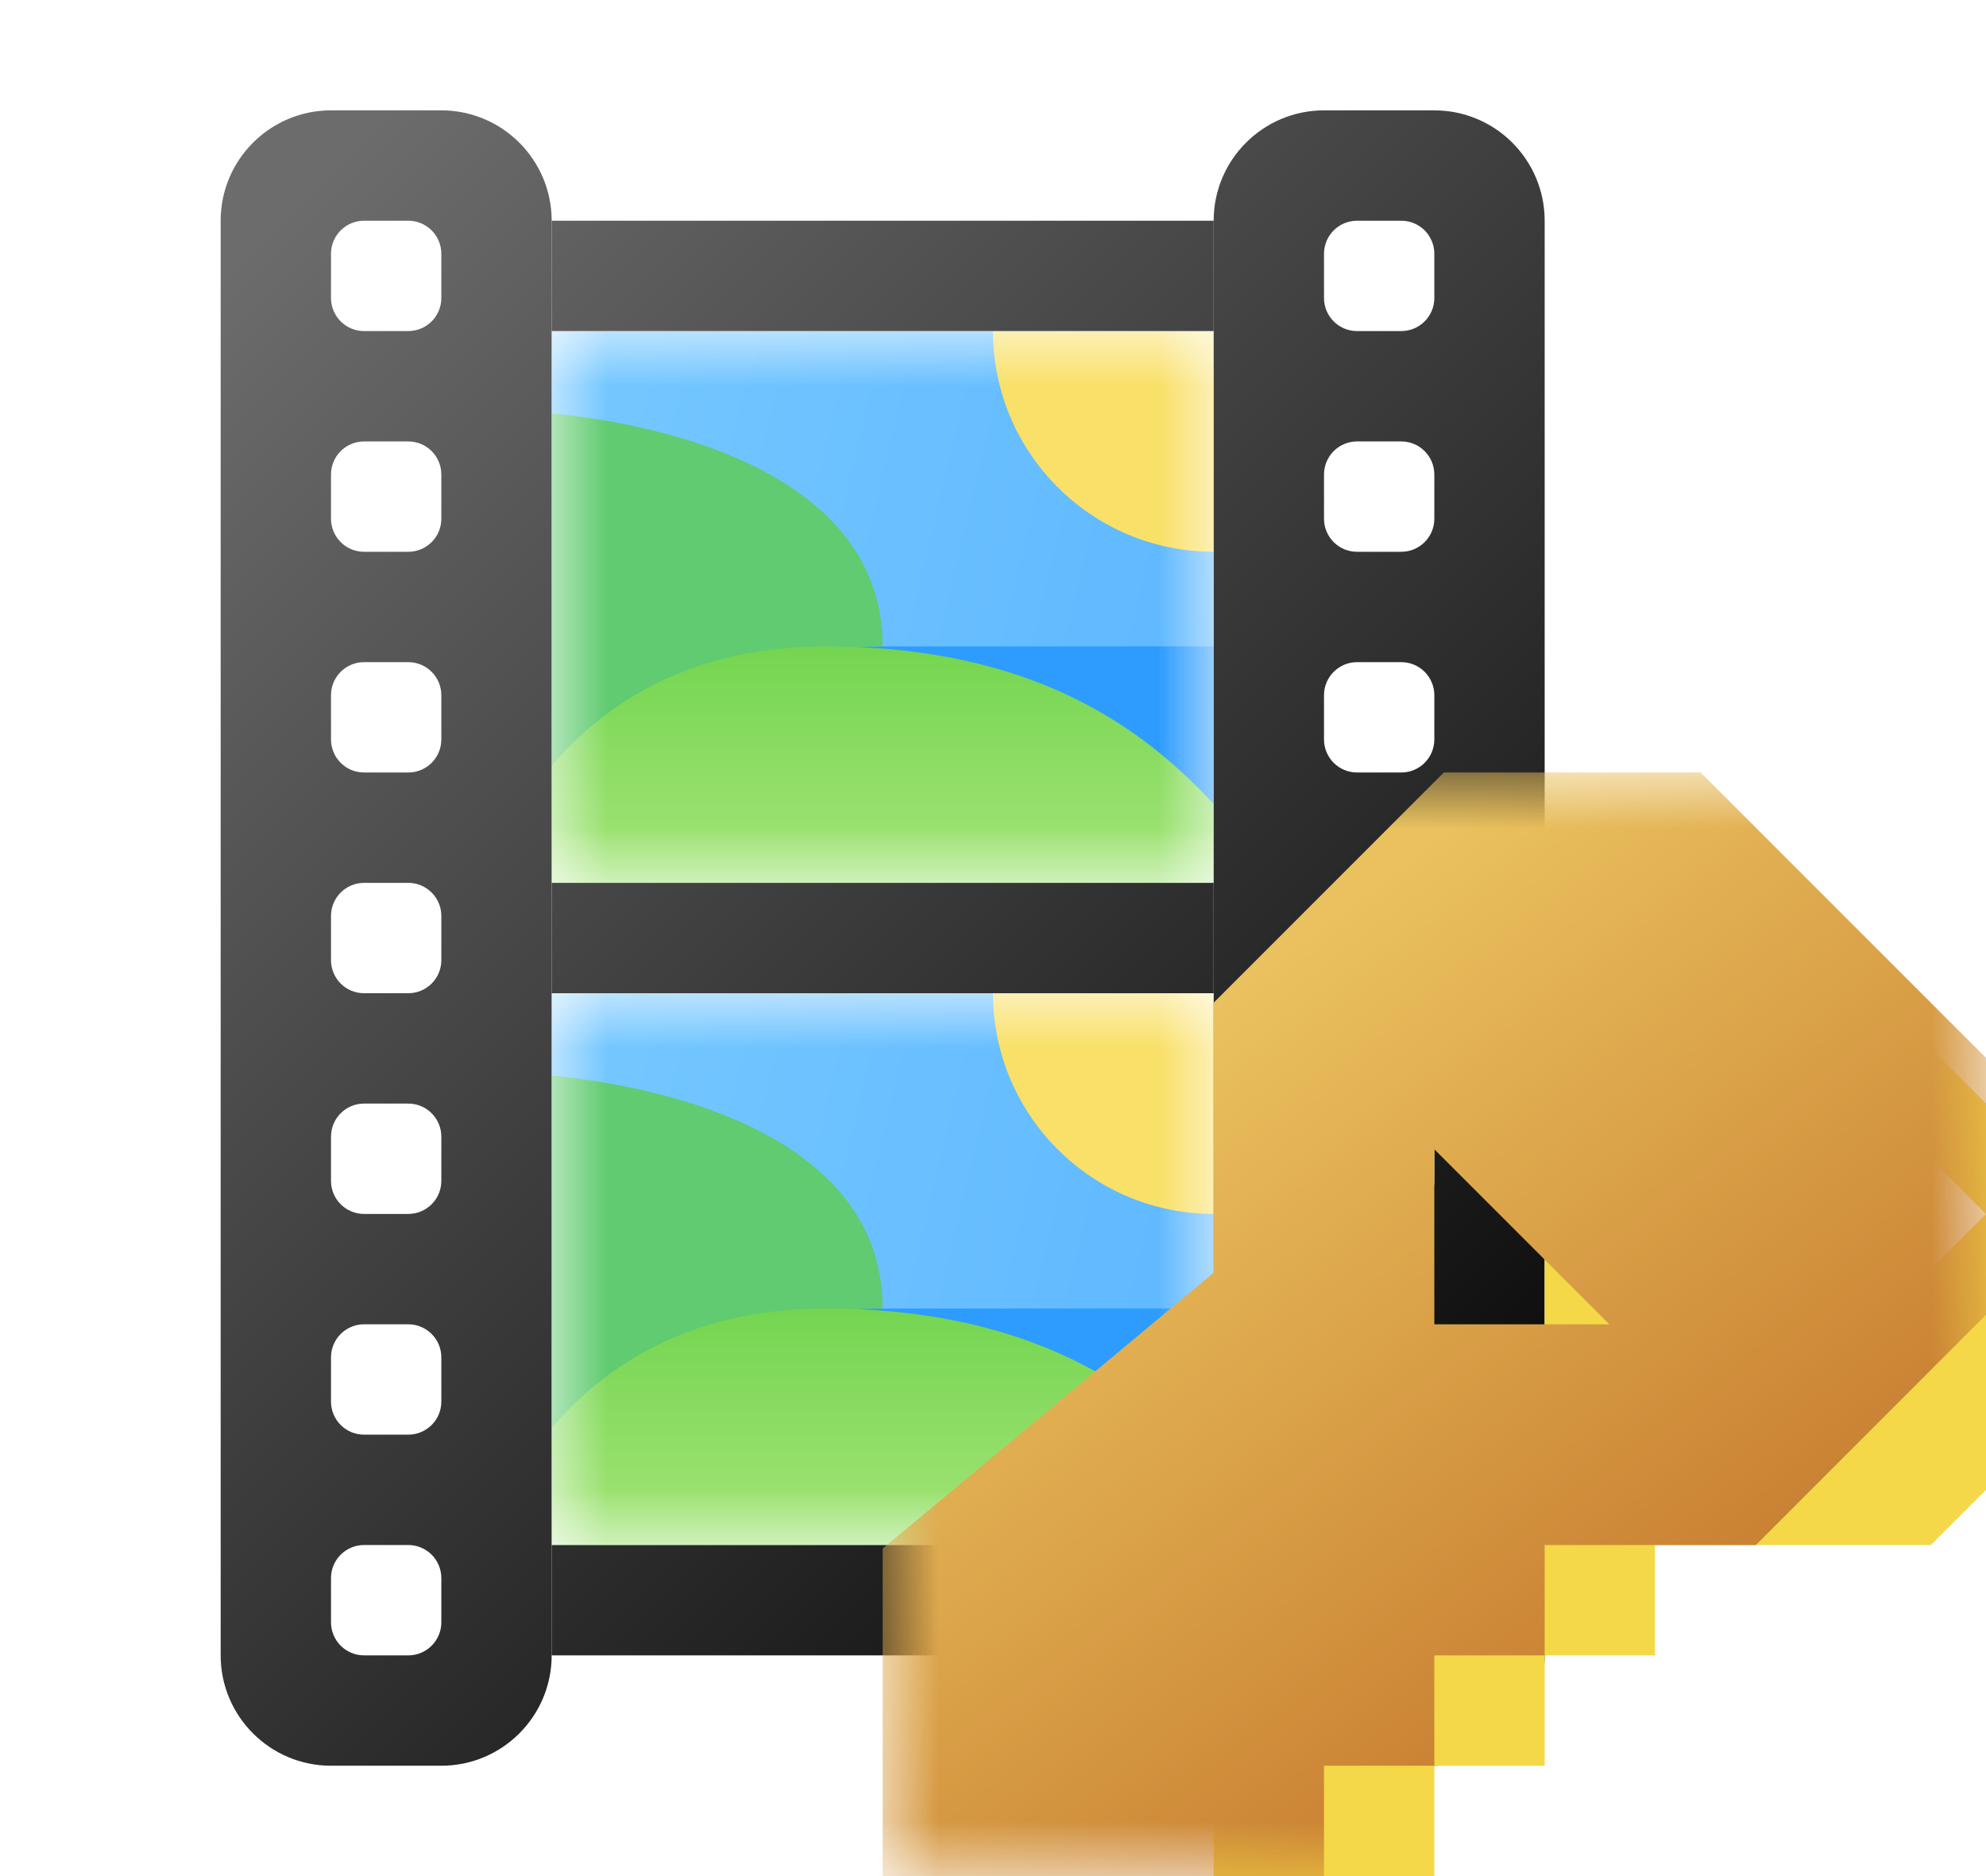 <svg width="18" height="17" viewBox="0 0 18 17" fill="none" xmlns="http://www.w3.org/2000/svg">
<path fill-rule="evenodd" clip-rule="evenodd" d="M2 2C2 1.448 2.448 1 3 1H4C4.552 1 5 1.448 5 2V15C5 15.552 4.552 16 4 16H3C2.448 16 2 15.552 2 15V2ZM4 14.3C4 14.134 3.866 14 3.7 14H3.3C3.134 14 3 14.134 3 14.3V14.7C3 14.866 3.134 15 3.3 15H3.7C3.866 15 4 14.866 4 14.7V14.3ZM4 12.3C4 12.134 3.866 12 3.7 12H3.3C3.134 12 3 12.134 3 12.3V12.7C3 12.866 3.134 13 3.3 13H3.7C3.866 13 4 12.866 4 12.7V12.3ZM4 10.3C4 10.134 3.866 10 3.7 10H3.3C3.134 10 3 10.134 3 10.3V10.7C3 10.866 3.134 11 3.3 11H3.7C3.866 11 4 10.866 4 10.7V10.3ZM4 8.3C4 8.134 3.866 8 3.7 8H3.3C3.134 8 3 8.134 3 8.3V8.7C3 8.866 3.134 9 3.3 9H3.7C3.866 9 4 8.866 4 8.7V8.3ZM4 6.3C4 6.134 3.866 6 3.7 6H3.3C3.134 6 3 6.134 3 6.3V6.7C3 6.866 3.134 7 3.3 7H3.7C3.866 7 4 6.866 4 6.7V6.3ZM4 4.3C4 4.134 3.866 4 3.7 4H3.3C3.134 4 3 4.134 3 4.3V4.7C3 4.866 3.134 5 3.3 5H3.7C3.866 5 4 4.866 4 4.7V4.3ZM4 2.3C4 2.134 3.866 2 3.7 2H3.3C3.134 2 3 2.134 3 2.3V2.7C3 2.866 3.134 3 3.3 3H3.7C3.866 3 4 2.866 4 2.7V2.3Z" fill="url(#paint0_linear_481_8272)"/>
<path fill-rule="evenodd" clip-rule="evenodd" d="M11 2C11 1.448 11.448 1 12 1H13C13.552 1 14 1.448 14 2V15C14 15.552 13.552 16 13 16H12C11.448 16 11 15.552 11 15V2ZM13 14.3C13 14.134 12.866 14 12.7 14H12.3C12.134 14 12 14.134 12 14.3V14.7C12 14.866 12.134 15 12.3 15H12.7C12.866 15 13 14.866 13 14.7V14.3ZM13 12.3C13 12.134 12.866 12 12.7 12H12.3C12.134 12 12 12.134 12 12.3V12.7C12 12.866 12.134 13 12.3 13H12.7C12.866 13 13 12.866 13 12.7V12.3ZM13 10.3C13 10.134 12.866 10 12.7 10H12.3C12.134 10 12 10.134 12 10.3V10.7C12 10.866 12.134 11 12.3 11H12.7C12.866 11 13 10.866 13 10.7V10.3ZM13 8.3C13 8.134 12.866 8 12.7 8H12.3C12.134 8 12 8.134 12 8.3V8.7C12 8.866 12.134 9 12.3 9H12.7C12.866 9 13 8.866 13 8.7V8.3ZM13 6.3C13 6.134 12.866 6 12.7 6H12.3C12.134 6 12 6.134 12 6.3V6.7C12 6.866 12.134 7 12.3 7H12.7C12.866 7 13 6.866 13 6.7V6.3ZM13 4.3C13 4.134 12.866 4 12.7 4H12.3C12.134 4 12 4.134 12 4.3V4.7C12 4.866 12.134 5 12.3 5H12.7C12.866 5 13 4.866 13 4.7V4.3ZM13 2.3C13 2.134 12.866 2 12.7 2H12.3C12.134 2 12 2.134 12 2.3V2.7C12 2.866 12.134 3 12.3 3H12.7C12.866 3 13 2.866 13 2.7V2.3Z" fill="url(#paint1_linear_481_8272)"/>
<path d="M5 2L11 2V3H5V2Z" fill="url(#paint2_linear_481_8272)"/>
<path d="M5 8H11V9H5V8Z" fill="url(#paint3_linear_481_8272)"/>
<path d="M5 14H11V15H5V14Z" fill="url(#paint4_linear_481_8272)"/>
<g clip-path="url(#clip0_481_8272)">
<mask id="mask0_481_8272" style="mask-type:alpha" maskUnits="userSpaceOnUse" x="5" y="3" width="6" height="5">
<rect x="5" y="3" width="6" height="5" fill="url(#paint5_linear_481_8272)"/>
</mask>
<g mask="url(#mask0_481_8272)">
<rect x="5" y="3" width="6" height="5" fill="url(#paint6_linear_481_8272)"/>
<rect x="7.4" y="5.857" width="3.6" height="2.143" fill="#2E9CFF"/>
<path d="M8 5.857C8 4.086 5.48 3.714 4.4 3.714V8C5.9 8.714 5.6 5.857 8 5.857Z" fill="#60CB70"/>
<path d="M4.4 8.714V8C4.4 8 5 5.857 7.476 5.857C10.1 5.857 11 7.286 11.6 8V8.714H4.4Z" fill="url(#paint7_linear_481_8272)"/>
<circle cx="11" cy="3" r="2" fill="#F9E068"/>
</g>
</g>
<g clip-path="url(#clip1_481_8272)">
<mask id="mask1_481_8272" style="mask-type:alpha" maskUnits="userSpaceOnUse" x="5" y="9" width="6" height="5">
<rect x="5" y="9" width="6" height="5" fill="url(#paint8_linear_481_8272)"/>
</mask>
<g mask="url(#mask1_481_8272)">
<rect x="5" y="9" width="6" height="5" fill="url(#paint9_linear_481_8272)"/>
<rect x="7.4" y="11.857" width="3.6" height="2.143" fill="#2E9CFF"/>
<path d="M8 11.857C8 10.086 5.48 9.714 4.4 9.714V14C5.9 14.714 5.6 11.857 8 11.857Z" fill="#60CB70"/>
<path d="M4.4 14.714V14C4.4 14 5 11.857 7.476 11.857C10.1 11.857 11 13.286 11.6 14V14.714H4.4Z" fill="url(#paint10_linear_481_8272)"/>
<circle cx="11" cy="9" r="2" fill="#F9E068"/>
</g>
</g>
<mask id="path-14-outside-1_481_8272" maskUnits="userSpaceOnUse" x="8" y="7" width="10" height="10" fill="black">
<rect fill="white" x="8" y="7" width="10" height="10"/>
<path fill-rule="evenodd" clip-rule="evenodd" d="M9 16V14.5L12 12V9.5L13.5 8H15L17 10V11.5L15.5 13H13V14H12V15H11V16H9ZM15 9L16 10L15 11L14 10L15 9Z"/>
</mask>
<g filter="url(#filter0_i_481_8272)">
<path fill-rule="evenodd" clip-rule="evenodd" d="M9 16V14.5L12 12V9.5L13.5 8H15L17 10V11.5L15.5 13H13V14H12V15H11V16H9ZM15 9L16 10L15 11L14 10L15 9Z" fill="#F4D847"/>
</g>
<path d="M9 14.5L8.36 13.732L8 14.032V14.5H9ZM9 16H8V17H9V16ZM12 12L12.64 12.768L13 12.468V12H12ZM12 9.5L11.293 8.793L11 9.086V9.5H12ZM13.5 8V7H13.086L12.793 7.293L13.5 8ZM15 8L15.707 7.293L15.414 7H15V8ZM17 10H18V9.586L17.707 9.293L17 10ZM17 11.5L17.707 12.207L18 11.914V11.5H17ZM15.5 13V14H15.914L16.207 13.707L15.5 13ZM13 13V12H12V13H13ZM13 14V15H14V14H13ZM12 14V13H11V14H12ZM12 15V16H13V15H12ZM11 15V14H10V15H11ZM11 16V17H12V16H11ZM16 10L16.707 10.707L17.414 10L16.707 9.293L16 10ZM15 9L15.707 8.293L15 7.586L14.293 8.293L15 9ZM15 11L14.293 11.707L15 12.414L15.707 11.707L15 11ZM14 10L13.293 9.293L12.586 10L13.293 10.707L14 10ZM8 14.5V16H10V14.5H8ZM11.36 11.232L8.36 13.732L9.64 15.268L12.64 12.768L11.36 11.232ZM11 9.5V12H13V9.5H11ZM12.793 7.293L11.293 8.793L12.707 10.207L14.207 8.707L12.793 7.293ZM15 7H13.5V9H15V7ZM17.707 9.293L15.707 7.293L14.293 8.707L16.293 10.707L17.707 9.293ZM18 11.5V10H16V11.5H18ZM16.207 13.707L17.707 12.207L16.293 10.793L14.793 12.293L16.207 13.707ZM13 14H15.5V12H13V14ZM14 14V13H12V14H14ZM12 15H13V13H12V15ZM13 15V14H11V15H13ZM11 16H12V14H11V16ZM12 16V15H10V16H12ZM9 17H11V15H9V17ZM16.707 9.293L15.707 8.293L14.293 9.707L15.293 10.707L16.707 9.293ZM15.707 11.707L16.707 10.707L15.293 9.293L14.293 10.293L15.707 11.707ZM13.293 10.707L14.293 11.707L15.707 10.293L14.707 9.293L13.293 10.707ZM14.293 8.293L13.293 9.293L14.707 10.707L15.707 9.707L14.293 8.293Z" fill="url(#paint11_linear_481_8272)" mask="url(#path-14-outside-1_481_8272)"/>
<defs>
<filter id="filter0_i_481_8272" x="8" y="7" width="10" height="10" filterUnits="userSpaceOnUse" color-interpolation-filters="sRGB">
<feFlood flood-opacity="0" result="BackgroundImageFix"/>
<feBlend mode="normal" in="SourceGraphic" in2="BackgroundImageFix" result="shape"/>
<feColorMatrix in="SourceAlpha" type="matrix" values="0 0 0 0 0 0 0 0 0 0 0 0 0 0 0 0 0 0 127 0" result="hardAlpha"/>
<feOffset dx="2" dy="1"/>
<feComposite in2="hardAlpha" operator="arithmetic" k2="-1" k3="1"/>
<feColorMatrix type="matrix" values="0 0 0 0 1 0 0 0 0 1 0 0 0 0 1 0 0 0 0.5 0"/>
<feBlend mode="normal" in2="shape" result="effect1_innerShadow_481_8272"/>
</filter>
<linearGradient id="paint0_linear_481_8272" x1="2" y1="2.5" x2="14" y2="14.5" gradientUnits="userSpaceOnUse">
<stop stop-color="#6C6C6C"/>
<stop offset="1" stop-color="#050505"/>
</linearGradient>
<linearGradient id="paint1_linear_481_8272" x1="2" y1="2.5" x2="14" y2="14.5" gradientUnits="userSpaceOnUse">
<stop stop-color="#6C6C6C"/>
<stop offset="1" stop-color="#050505"/>
</linearGradient>
<linearGradient id="paint2_linear_481_8272" x1="2" y1="2.5" x2="14" y2="14.5" gradientUnits="userSpaceOnUse">
<stop stop-color="#6C6C6C"/>
<stop offset="1" stop-color="#050505"/>
</linearGradient>
<linearGradient id="paint3_linear_481_8272" x1="2" y1="2.5" x2="14" y2="14.5" gradientUnits="userSpaceOnUse">
<stop stop-color="#6C6C6C"/>
<stop offset="1" stop-color="#050505"/>
</linearGradient>
<linearGradient id="paint4_linear_481_8272" x1="2" y1="2.5" x2="14" y2="14.5" gradientUnits="userSpaceOnUse">
<stop stop-color="#6C6C6C"/>
<stop offset="1" stop-color="#050505"/>
</linearGradient>
<linearGradient id="paint5_linear_481_8272" x1="11" y1="5.5" x2="5" y2="5.5" gradientUnits="userSpaceOnUse">
<stop stop-color="#3CA5E9"/>
<stop offset="1" stop-color="#75C4FA"/>
</linearGradient>
<linearGradient id="paint6_linear_481_8272" x1="11" y1="8" x2="4.197" y2="6.387" gradientUnits="userSpaceOnUse">
<stop stop-color="#5DB7FF"/>
<stop offset="1" stop-color="#76C8FF"/>
</linearGradient>
<linearGradient id="paint7_linear_481_8272" x1="8" y1="5.857" x2="8" y2="8" gradientUnits="userSpaceOnUse">
<stop stop-color="#74D550"/>
<stop offset="0.835" stop-color="#9DE272"/>
</linearGradient>
<linearGradient id="paint8_linear_481_8272" x1="11" y1="11.5" x2="5" y2="11.5" gradientUnits="userSpaceOnUse">
<stop stop-color="#3CA5E9"/>
<stop offset="1" stop-color="#75C4FA"/>
</linearGradient>
<linearGradient id="paint9_linear_481_8272" x1="11" y1="14" x2="4.197" y2="12.387" gradientUnits="userSpaceOnUse">
<stop stop-color="#5DB7FF"/>
<stop offset="1" stop-color="#76C8FF"/>
</linearGradient>
<linearGradient id="paint10_linear_481_8272" x1="8" y1="11.857" x2="8" y2="14" gradientUnits="userSpaceOnUse">
<stop stop-color="#74D550"/>
<stop offset="0.835" stop-color="#9DE272"/>
</linearGradient>
<linearGradient id="paint11_linear_481_8272" x1="10.5" y1="9.5" x2="14.761" y2="15.066" gradientUnits="userSpaceOnUse">
<stop stop-color="#EAC15E"/>
<stop offset="1" stop-color="#C98032"/>
</linearGradient>
<clipPath id="clip0_481_8272">
<rect width="6" height="5" fill="white" transform="translate(5 3)"/>
</clipPath>
<clipPath id="clip1_481_8272">
<rect width="6" height="5" fill="white" transform="translate(5 9)"/>
</clipPath>
</defs>
</svg>
